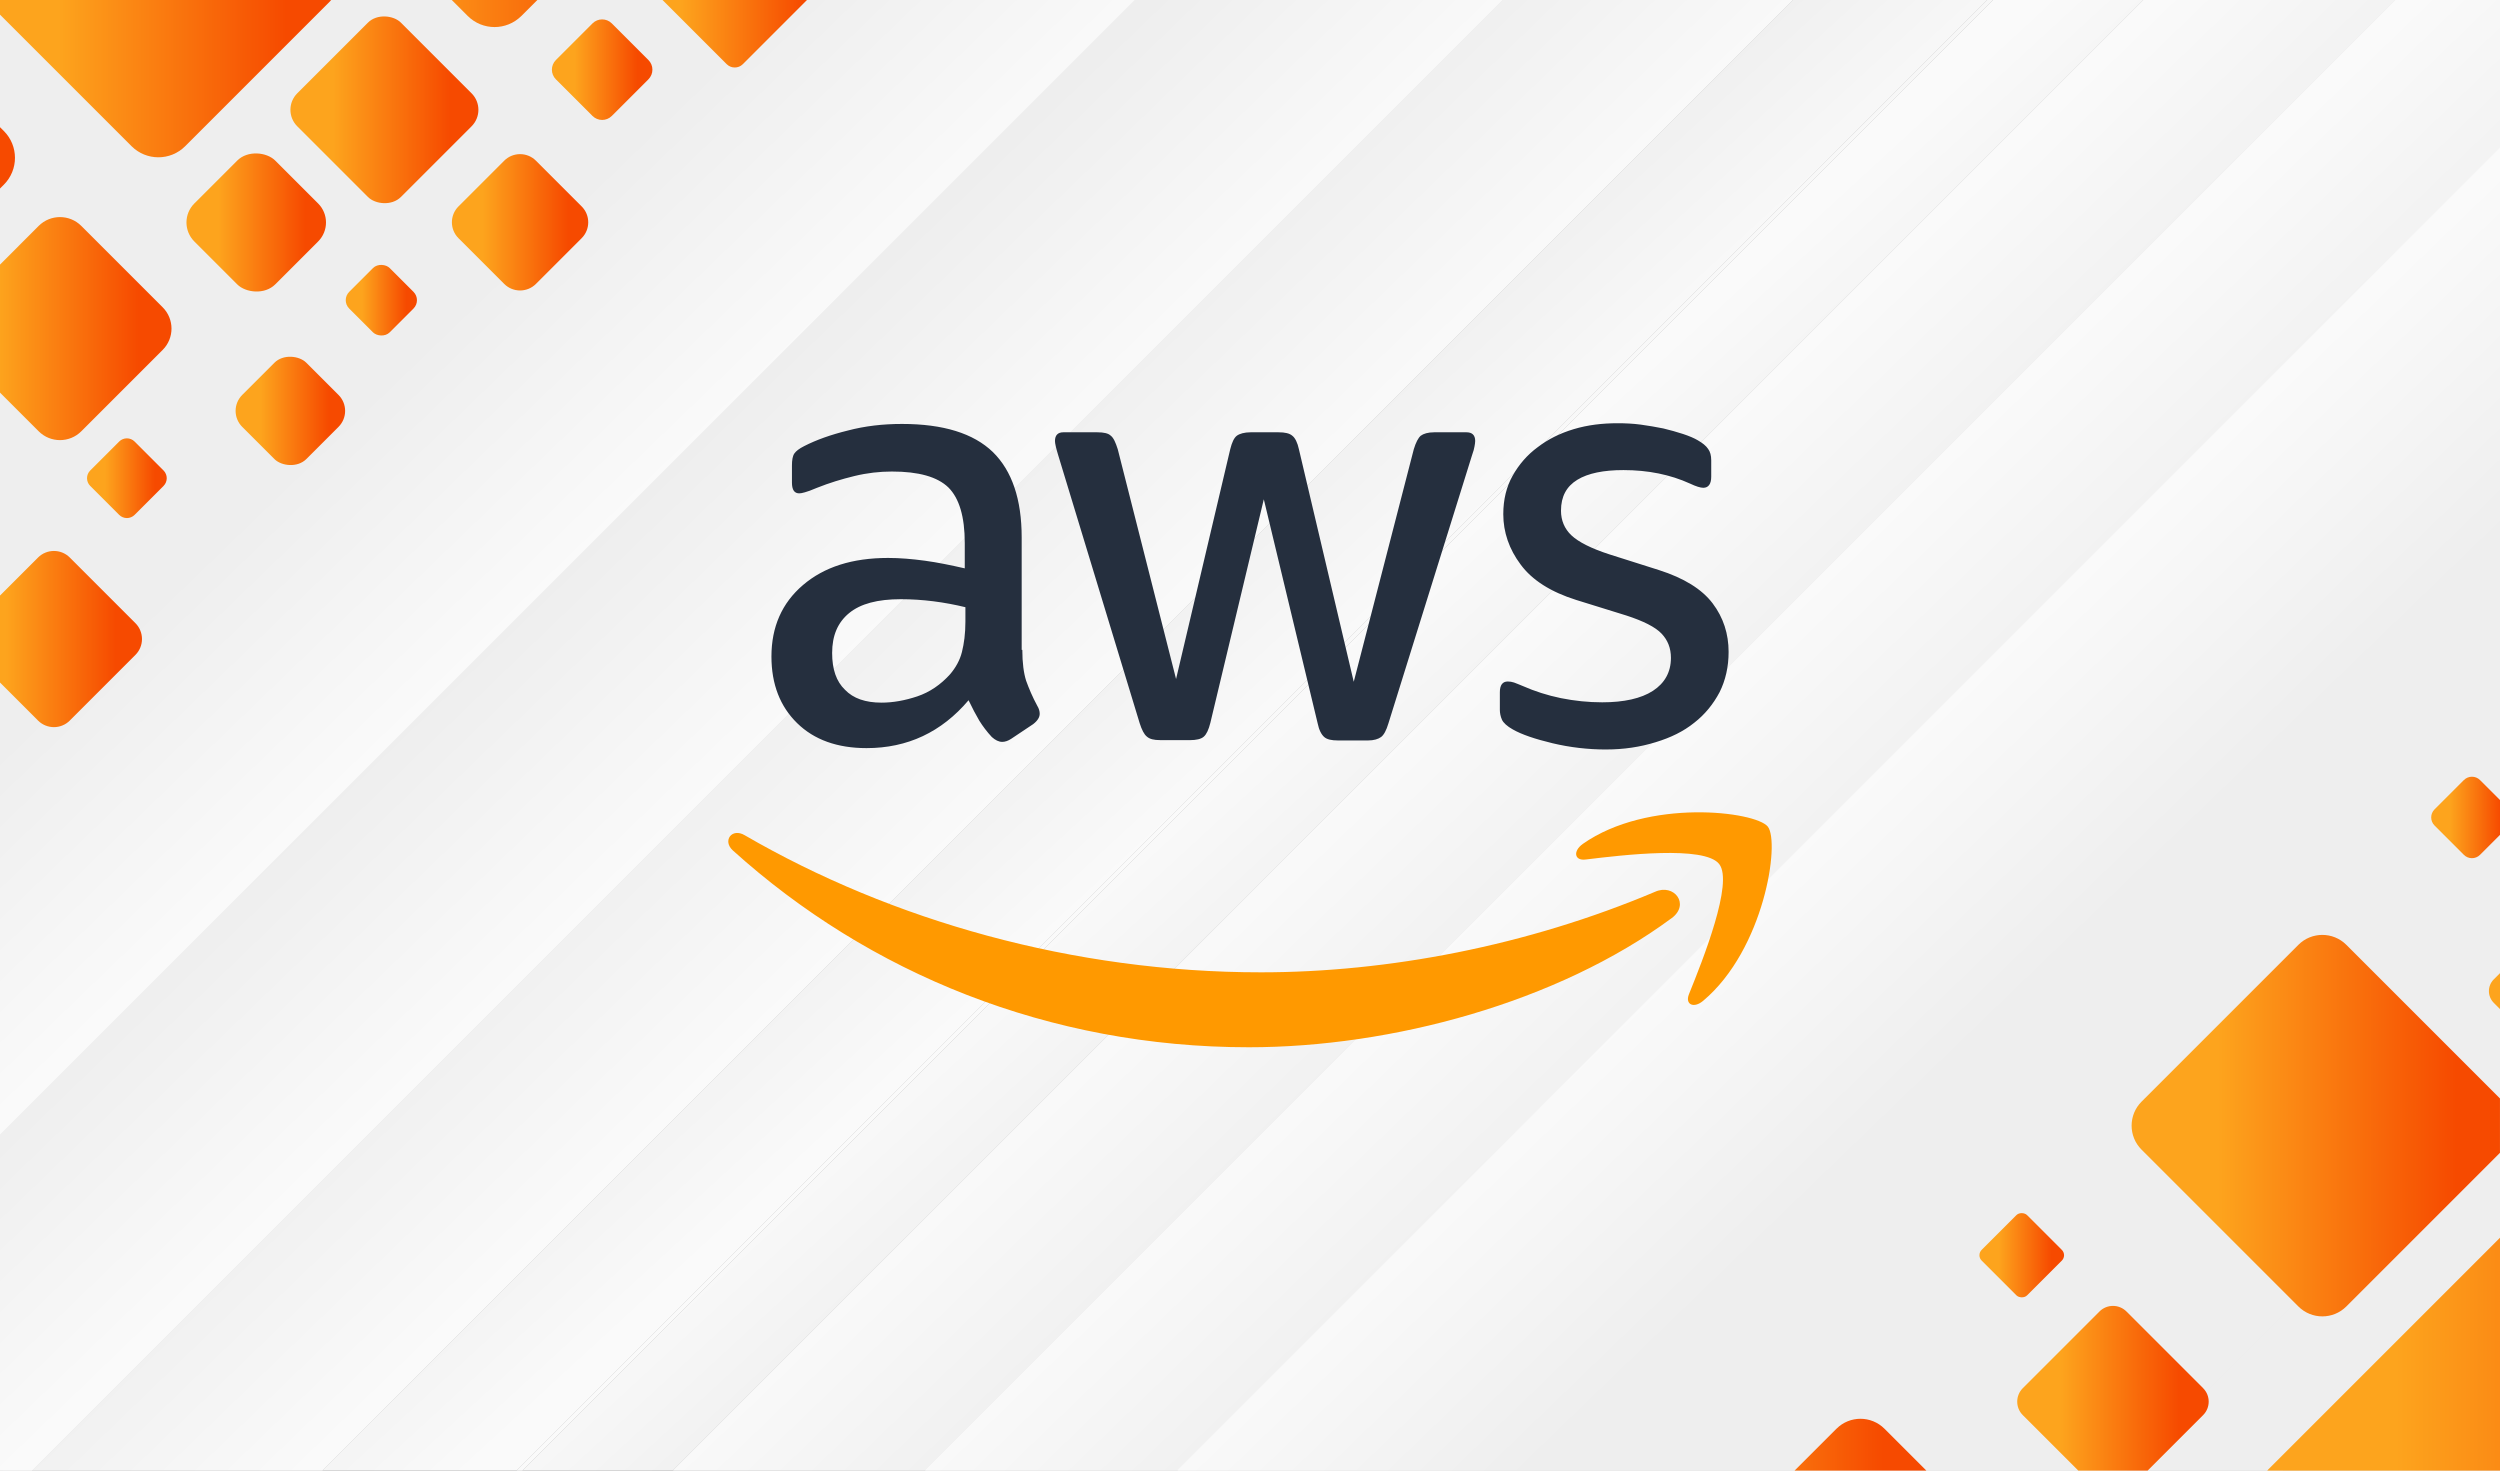 <svg xmlns="http://www.w3.org/2000/svg" xmlns:xlink="http://www.w3.org/1999/xlink" id="Camada_2" data-name="Camada 2" viewBox="0 0 850 500"><rect x="0" y="0" width="850" height="500" fill="#808080" stroke="none"/><defs><style>      .cls-1 {        fill: url(#linear-gradient-2);      }      .cls-2 {        fill: url(#linear-gradient-17);      }      .cls-3 {        fill: url(#linear-gradient-15);      }      .cls-4 {        fill: url(#linear-gradient-18);      }      .cls-5 {        fill: url(#linear-gradient-28);      }      .cls-6 {        fill: url(#Nova_amostra_de_gradiente_1-11);      }      .cls-7 {        fill: url(#linear-gradient-14);      }      .cls-8 {        fill: url(#linear-gradient-20);      }      .cls-9 {        fill: url(#linear-gradient-6);      }      .cls-10 {        fill: url(#Nova_amostra_de_gradiente_1-6);      }      .cls-11 {        fill: url(#Nova_amostra_de_gradiente_1-20);      }      .cls-12 {        fill: #252f3e;      }      .cls-13 {        fill: #f90;        fill-rule: evenodd;      }      .cls-14 {        fill: url(#linear-gradient-32);      }      .cls-15 {        fill: url(#linear-gradient-11);      }      .cls-16 {        fill: url(#Nova_amostra_de_gradiente_1-19);      }      .cls-17 {        fill: url(#Nova_amostra_de_gradiente_1-16);      }      .cls-18 {        fill: url(#Nova_amostra_de_gradiente_1-12);      }      .cls-19 {        fill: url(#linear-gradient-10);      }      .cls-20 {        fill: url(#Nova_amostra_de_gradiente_1-7);      }      .cls-21 {        fill: url(#Nova_amostra_de_gradiente_1-4);      }      .cls-22 {        fill: url(#linear-gradient-16);      }      .cls-23 {        fill: url(#linear-gradient-31);      }      .cls-24 {        fill: url(#Nova_amostra_de_gradiente_1-2);      }      .cls-25 {        fill: url(#Nova_amostra_de_gradiente_1-13);      }      .cls-26 {        fill: url(#Nova_amostra_de_gradiente_1);      }      .cls-27 {        fill: url(#linear-gradient-21);      }      .cls-28 {        fill: url(#linear-gradient-25);      }      .cls-29 {        fill: url(#linear-gradient-5);      }      .cls-30 {        fill: url(#Nova_amostra_de_gradiente_1-3);      }      .cls-31 {        fill: url(#Nova_amostra_de_gradiente_1-10);      }      .cls-32 {        fill: url(#Nova_amostra_de_gradiente_1-5);      }      .cls-33 {        fill: url(#linear-gradient-7);      }      .cls-34 {        fill: url(#Nova_amostra_de_gradiente_1-15);      }      .cls-35 {        fill: url(#Nova_amostra_de_gradiente_1-17);      }      .cls-36 {        fill: url(#Nova_amostra_de_gradiente_1-18);      }      .cls-37 {        fill: url(#linear-gradient-24);      }      .cls-38 {        fill: url(#Nova_amostra_de_gradiente_1-9);      }      .cls-39 {        fill: url(#linear-gradient-9);      }      .cls-40 {        fill: url(#linear-gradient-22);      }      .cls-41 {        fill: url(#linear-gradient-3);      }      .cls-42 {        fill: url(#linear-gradient);      }      .cls-43 {        fill: url(#Nova_amostra_de_gradiente_1-8);      }      .cls-44 {        fill: url(#linear-gradient-27);      }      .cls-45 {        fill: url(#linear-gradient-29);      }      .cls-46 {        fill: url(#linear-gradient-30);      }      .cls-47 {        fill: url(#linear-gradient-23);      }      .cls-48 {        fill: url(#linear-gradient-19);      }      .cls-49 {        fill: url(#linear-gradient-4);      }      .cls-50 {        fill: url(#linear-gradient-8);      }      .cls-51 {        fill: url(#Nova_amostra_de_gradiente_1-14);      }      .cls-52 {        fill: url(#linear-gradient-12);      }      .cls-53 {        fill: url(#linear-gradient-13);      }      .cls-54 {        fill: url(#linear-gradient-26);      }    </style><linearGradient id="linear-gradient" x1="438.84" y1="234.4" x2="491.37" y2="291.5" gradientUnits="userSpaceOnUse"><stop offset="0" stop-color="#fafafa"></stop><stop offset="1" stop-color="#eee"></stop></linearGradient><linearGradient id="linear-gradient-2" x1="475.91" y1="200.3" x2="528.44" y2="257.4" xlink:href="#linear-gradient"></linearGradient><linearGradient id="linear-gradient-3" x1="499.33" y1="226.89" x2="562.14" y2="291.98" xlink:href="#linear-gradient"></linearGradient><linearGradient id="linear-gradient-4" x1="508.73" y1="170.1" x2="561.27" y2="227.2" xlink:href="#linear-gradient"></linearGradient><linearGradient id="linear-gradient-5" x1="530.72" y1="196.6" x2="593.53" y2="261.7" xlink:href="#linear-gradient"></linearGradient><linearGradient id="linear-gradient-6" x1="572.76" y1="240.18" x2="635.58" y2="305.28" xlink:href="#linear-gradient"></linearGradient><linearGradient id="linear-gradient-7" x1="585.85" y1="227.56" x2="648.66" y2="292.65" xlink:href="#linear-gradient"></linearGradient><linearGradient id="linear-gradient-8" x1="627.76" y1="270.99" x2="690.57" y2="336.09" xlink:href="#linear-gradient"></linearGradient><linearGradient id="linear-gradient-9" x1="543.31" y1="184.45" x2="606.13" y2="249.54" xlink:href="#linear-gradient"></linearGradient><linearGradient id="linear-gradient-10" x1="585.36" y1="228.02" x2="648.17" y2="293.12" xlink:href="#linear-gradient"></linearGradient><linearGradient id="linear-gradient-11" x1="627.27" y1="271.46" x2="690.09" y2="336.56" xlink:href="#linear-gradient"></linearGradient><linearGradient id="linear-gradient-12" x1="519.45" y1="160.24" x2="571.98" y2="217.34" xlink:href="#linear-gradient"></linearGradient><linearGradient id="linear-gradient-13" x1="540.38" y1="187.28" x2="603.19" y2="252.37" xlink:href="#linear-gradient"></linearGradient><linearGradient id="linear-gradient-14" x1="582.43" y1="230.86" x2="645.24" y2="295.95" xlink:href="#linear-gradient"></linearGradient><linearGradient id="linear-gradient-15" x1="624.34" y1="274.29" x2="687.15" y2="339.39" xlink:href="#linear-gradient"></linearGradient><linearGradient id="linear-gradient-16" x1="2409.05" y1="2203.5" x2="2461.59" y2="2260.6" gradientTransform="translate(2819.81 2473.16) rotate(-180)" xlink:href="#linear-gradient"></linearGradient><linearGradient id="linear-gradient-17" x1="424.46" y1="247.63" x2="476.99" y2="304.73" xlink:href="#linear-gradient"></linearGradient><linearGradient id="linear-gradient-18" x1="2390.65" y1="2220.43" x2="2443.19" y2="2277.53" gradientTransform="translate(2819.81 2473.16) rotate(-180)" xlink:href="#linear-gradient"></linearGradient><linearGradient id="linear-gradient-19" x1="2453.69" y1="2162.43" x2="2506.22" y2="2219.54" gradientTransform="translate(2819.81 2473.16) rotate(-180)" xlink:href="#linear-gradient"></linearGradient><linearGradient id="linear-gradient-20" x1="2483.96" y1="2196.63" x2="2546.77" y2="2261.73" gradientTransform="translate(2819.81 2473.16) rotate(-180)" xlink:href="#linear-gradient"></linearGradient><linearGradient id="linear-gradient-21" x1="2483.38" y1="2135.12" x2="2535.91" y2="2192.22" gradientTransform="translate(2819.81 2473.16) rotate(-180)" xlink:href="#linear-gradient"></linearGradient><linearGradient id="linear-gradient-22" x1="2512.35" y1="2169.24" x2="2575.16" y2="2234.34" gradientTransform="translate(2819.81 2473.16) rotate(-180)" xlink:href="#linear-gradient"></linearGradient><linearGradient id="linear-gradient-23" x1="2560.71" y1="2219.36" x2="2623.52" y2="2284.46" gradientTransform="translate(2819.81 2473.16) rotate(-180)" xlink:href="#linear-gradient"></linearGradient><linearGradient id="linear-gradient-24" x1="2567.5" y1="2212.81" x2="2630.31" y2="2277.9" gradientTransform="translate(2819.81 2473.16) rotate(-180)" xlink:href="#linear-gradient"></linearGradient><linearGradient id="linear-gradient-25" x1="2628.97" y1="2276.51" x2="2691.78" y2="2341.6" gradientTransform="translate(2819.81 2473.16) rotate(-180)" xlink:href="#linear-gradient"></linearGradient><linearGradient id="linear-gradient-26" x1="2518.52" y1="2163.28" x2="2581.34" y2="2228.38" gradientTransform="translate(2819.81 2473.16) rotate(-180)" xlink:href="#linear-gradient"></linearGradient><linearGradient id="linear-gradient-27" x1="2566.89" y1="2213.4" x2="2629.7" y2="2278.5" gradientTransform="translate(2819.81 2473.16) rotate(-180)" xlink:href="#linear-gradient"></linearGradient><linearGradient id="linear-gradient-28" x1="2628.35" y1="2277.1" x2="2691.16" y2="2342.2" gradientTransform="translate(2819.81 2473.16) rotate(-180)" xlink:href="#linear-gradient"></linearGradient><linearGradient id="linear-gradient-29" x1="2488.8" y1="2130.14" x2="2541.33" y2="2187.24" gradientTransform="translate(2819.81 2473.16) rotate(-180)" xlink:href="#linear-gradient"></linearGradient><linearGradient id="linear-gradient-30" x1="2516.2" y1="2165.52" x2="2579.01" y2="2230.62" gradientTransform="translate(2819.81 2473.16) rotate(-180)" xlink:href="#linear-gradient"></linearGradient><linearGradient id="linear-gradient-31" x1="2564.56" y1="2215.65" x2="2627.37" y2="2280.74" gradientTransform="translate(2819.81 2473.16) rotate(-180)" xlink:href="#linear-gradient"></linearGradient><linearGradient id="linear-gradient-32" x1="2626.03" y1="2279.34" x2="2688.84" y2="2344.44" gradientTransform="translate(2819.81 2473.16) rotate(-180)" xlink:href="#linear-gradient"></linearGradient><linearGradient id="Nova_amostra_de_gradiente_1" data-name="Nova amostra de gradiente 1" x1="1630.28" y1="97" x2="1721.71" y2="188.43" gradientTransform="translate(-406.74 1544.59) rotate(-45)" gradientUnits="userSpaceOnUse"><stop offset="0" stop-color="#fda41d"></stop><stop offset="1" stop-color="#f64a00"></stop></linearGradient><linearGradient id="Nova_amostra_de_gradiente_1-2" data-name="Nova amostra de gradiente 1" x1="1541.46" y1="24.58" x2="1570.26" y2="53.38" xlink:href="#Nova_amostra_de_gradiente_1"></linearGradient><linearGradient id="Nova_amostra_de_gradiente_1-3" data-name="Nova amostra de gradiente 1" x1="1745.16" y1="37.33" x2="1759.67" y2="51.85" xlink:href="#Nova_amostra_de_gradiente_1"></linearGradient><linearGradient id="Nova_amostra_de_gradiente_1-4" data-name="Nova amostra de gradiente 1" x1="1558.54" y1="-22.31" x2="1571.27" y2="-9.58" gradientTransform="translate(-876.69 443.51)" xlink:href="#Nova_amostra_de_gradiente_1"></linearGradient><linearGradient id="Nova_amostra_de_gradiente_1-5" data-name="Nova amostra de gradiente 1" x1="1772.22" y1="-19.12" x2="1784.48" y2="-6.87" xlink:href="#Nova_amostra_de_gradiente_1"></linearGradient><linearGradient id="Nova_amostra_de_gradiente_1-6" data-name="Nova amostra de gradiente 1" x1="1642.43" y1="-.71" x2="1699.82" y2="56.68" xlink:href="#Nova_amostra_de_gradiente_1"></linearGradient><linearGradient id="Nova_amostra_de_gradiente_1-7" data-name="Nova amostra de gradiente 1" x1="567.63" y1="491.19" x2="640.28" y2="491.19" gradientTransform="matrix(1,0,0,1,0,0)" xlink:href="#Nova_amostra_de_gradiente_1"></linearGradient><linearGradient id="Nova_amostra_de_gradiente_1-8" data-name="Nova amostra de gradiente 1" x1="1291.8" y1="-816.69" x2="1335.2" y2="-773.3" xlink:href="#Nova_amostra_de_gradiente_1"></linearGradient><linearGradient id="Nova_amostra_de_gradiente_1-9" data-name="Nova amostra de gradiente 1" x1="1375.02" y1="-771.57" x2="1429.82" y2="-716.76" xlink:href="#Nova_amostra_de_gradiente_1"></linearGradient><linearGradient id="Nova_amostra_de_gradiente_1-10" data-name="Nova amostra de gradiente 1" x1="1535.34" y1="-632.84" x2="1565.1" y2="-603.07" xlink:href="#Nova_amostra_de_gradiente_1"></linearGradient><linearGradient id="Nova_amostra_de_gradiente_1-11" data-name="Nova amostra de gradiente 1" x1="1433.46" y1="-698.13" x2="1461.74" y2="-669.86" gradientTransform="translate(-1315.11 723.1)" xlink:href="#Nova_amostra_de_gradiente_1"></linearGradient><linearGradient id="Nova_amostra_de_gradiente_1-12" data-name="Nova amostra de gradiente 1" x1="1227.56" y1="-649.59" x2="1254.06" y2="-623.09" xlink:href="#Nova_amostra_de_gradiente_1"></linearGradient><linearGradient id="Nova_amostra_de_gradiente_1-13" data-name="Nova amostra de gradiente 1" x1="1300.56" y1="-725.83" x2="1334.11" y2="-692.28" xlink:href="#Nova_amostra_de_gradiente_1"></linearGradient><linearGradient id="Nova_amostra_de_gradiente_1-14" data-name="Nova amostra de gradiente 1" x1="1394.63" y1="-645.42" x2="1405.34" y2="-634.7" gradientTransform="translate(-1269.64 742.81)" xlink:href="#Nova_amostra_de_gradiente_1"></linearGradient><linearGradient id="Nova_amostra_de_gradiente_1-15" data-name="Nova amostra de gradiente 1" x1="1343.63" y1="-643.19" x2="1360.11" y2="-626.71" gradientTransform="translate(-1252.09 775.7)" xlink:href="#Nova_amostra_de_gradiente_1"></linearGradient><linearGradient id="Nova_amostra_de_gradiente_1-16" data-name="Nova amostra de gradiente 1" x1="1378.76" y1="-698.67" x2="1399.74" y2="-677.69" gradientTransform="translate(-1300.79 765.13)" xlink:href="#Nova_amostra_de_gradiente_1"></linearGradient><linearGradient id="Nova_amostra_de_gradiente_1-17" data-name="Nova amostra de gradiente 1" x1="1290.1" y1="-664.36" x2="1302.08" y2="-652.37" gradientTransform="translate(-1252.19 821.71)" xlink:href="#Nova_amostra_de_gradiente_1"></linearGradient><linearGradient id="Nova_amostra_de_gradiente_1-18" data-name="Nova amostra de gradiente 1" x1="1501.21" y1="-649.67" x2="1516.34" y2="-634.54" gradientTransform="translate(-1303.08 666.74)" xlink:href="#Nova_amostra_de_gradiente_1"></linearGradient><linearGradient id="Nova_amostra_de_gradiente_1-19" data-name="Nova amostra de gradiente 1" x1="1442.43" y1="-635.07" x2="1462.94" y2="-614.56" gradientTransform="translate(-1274.56 701.69)" xlink:href="#Nova_amostra_de_gradiente_1"></linearGradient><linearGradient id="Nova_amostra_de_gradiente_1-20" data-name="Nova amostra de gradiente 1" x1="1470.59" y1="-707.3" x2="1527.48" y2="-650.42" xlink:href="#Nova_amostra_de_gradiente_1"></linearGradient></defs><g id="Camada_1-2" data-name="Camada 1"><g><polygon class="cls-42" points="677.55 0 177.57 499.98 228.81 499.98 728.79 0 677.55 0"></polygon><polygon class="cls-1" points="728.79 0 228.81 499.98 314.46 499.98 814.44 0 728.79 0"></polygon><polygon class="cls-41" points="728.79 0 228.81 499.98 314.46 499.98 814.44 0 728.79 0"></polygon><polygon class="cls-49" points="850 0 814.44 0 314.46 499.98 400.22 499.98 850 50.2 850 0"></polygon><polygon class="cls-29" points="850 0 814.44 0 314.46 499.98 400.22 499.98 850 50.2 850 0"></polygon><polygon class="cls-9" points="850 0 814.44 0 314.46 499.98 400.22 499.98 850 50.2 850 0"></polygon><polygon class="cls-33" points="850 499.98 850 426.3 776.32 499.98 850 499.98"></polygon><polygon class="cls-50" points="850 499.98 850 426.3 776.32 499.98 850 499.98"></polygon><polygon class="cls-39" points="850 426.3 850 373.2 723.22 499.98 776.32 499.98 850 426.3"></polygon><polygon class="cls-19" points="850 426.3 850 373.2 723.22 499.98 776.32 499.98 850 426.3"></polygon><polygon class="cls-15" points="850 426.3 850 373.2 723.22 499.98 776.32 499.98 850 426.3"></polygon><polygon class="cls-52" points="850 50.2 400.22 499.98 723.22 499.98 850 373.2 850 50.2"></polygon><polygon class="cls-53" points="850 50.2 400.22 499.98 723.22 499.98 850 373.2 850 50.2"></polygon><polygon class="cls-7" points="850 50.2 400.22 499.98 723.22 499.98 850 373.2 850 50.2"></polygon><polygon class="cls-3" points="850 50.2 400.22 499.98 723.22 499.98 850 373.2 850 50.2"></polygon><polygon class="cls-22" points="609.61 0 109.63 499.98 175.71 499.98 675.69 0 609.61 0"></polygon><polygon class="cls-2" points="675.69 0 175.71 499.98 177.57 499.98 677.55 0 675.69 0"></polygon><polygon class="cls-4" points="675.69 0 175.71 499.98 177.57 499.98 677.55 0 675.69 0"></polygon><polygon class="cls-48" points="510.86 0 10.88 499.98 109.63 499.98 609.61 0 510.86 0"></polygon><polygon class="cls-8" points="510.86 0 10.88 499.98 109.63 499.98 609.61 0 510.86 0"></polygon><polygon class="cls-27" points="385.77 0 0 385.77 0 499.98 10.88 499.98 510.86 0 385.77 0"></polygon><polygon class="cls-40" points="385.77 0 0 385.77 0 499.98 10.88 499.98 510.86 0 385.77 0"></polygon><polygon class="cls-47" points="385.77 0 0 385.77 0 499.98 10.88 499.98 510.86 0 385.77 0"></polygon><polygon class="cls-37" points="0 0 0 62.1 62.1 0 0 0"></polygon><polygon class="cls-28" points="0 0 0 62.1 62.1 0 0 0"></polygon><polygon class="cls-54" points="62.1 0 0 62.1 0 130.04 130.04 0 62.1 0"></polygon><polygon class="cls-44" points="62.1 0 0 62.1 0 130.04 130.04 0 62.1 0"></polygon><polygon class="cls-5" points="62.1 0 0 62.1 0 130.04 130.04 0 62.1 0"></polygon><polygon class="cls-45" points="130.04 0 0 130.04 0 385.77 385.77 0 130.04 0"></polygon><polygon class="cls-46" points="130.04 0 0 130.04 0 385.77 385.77 0 130.04 0"></polygon><polygon class="cls-23" points="130.04 0 0 130.04 0 385.77 385.77 0 130.04 0"></polygon><polygon class="cls-14" points="130.04 0 0 130.04 0 385.77 385.77 0 130.04 0"></polygon></g><g><g><path class="cls-26" d="m850,420.82l-78.8,78.8c-.12.12-.23.26-.35.39h79.15v-79.18Z"></path><path class="cls-24" d="m749.06,471.97l-26.06-26.06c-2.54-2.54-6.65-2.54-9.18,0l-26.06,26.06c-2.54,2.54-2.54,6.65,0,9.18l18.85,18.85h23.59l18.85-18.85c2.54-2.54,2.54-6.65,0-9.18Z"></path><path class="cls-30" d="m847.88,340.97l2.12,2.12v-12.22l-2.12,2.12c-2.2,2.2-2.2,5.77,0,7.97Z"></path><rect class="cls-21" x="676.47" y="415.84" width="21.85" height="21.86" rx="2.58" ry="2.58" transform="translate(-100.44 611.07) rotate(-45)"></rect><path class="cls-32" d="m837.72,265.21l-9.98,9.98c-1.51,1.51-1.51,3.96,0,5.48l9.98,9.98c1.51,1.51,3.96,1.51,5.48,0l6.81-6.81v-11.81l-6.81-6.81c-1.51-1.51-3.96-1.51-5.48,0Z"></path><path class="cls-10" d="m781.44,321.25l-53.31,53.31c-4.51,4.51-4.51,11.82,0,16.32l53.31,53.31c4.51,4.51,11.82,4.51,16.32,0l52.23-52.23v-18.48l-52.23-52.23c-4.51-4.51-11.82-4.51-16.32,0Z"></path><path class="cls-20" d="m624.39,485.77l-14.23,14.23h44.79l-14.23-14.23c-4.51-4.51-11.82-4.51-16.32,0Z"></path></g><g><path class="cls-43" d="m1.31,44.55l-1.31-1.31v20.86l1.31-1.31c5.04-5.04,5.04-13.21,0-18.25Z"></path><path class="cls-38" d="m62.97,49.7L112,.67c.21-.21.41-.44.6-.67H0v4.98l44.72,44.72c5.04,5.04,13.21,5.04,18.25,0Z"></path><path class="cls-31" d="m252.56,21.82L274.37,0h-49.11l21.82,21.82c1.51,1.51,3.96,1.51,5.48,0Z"></path><rect class="cls-6" x="105.78" y="12.42" width="49.84" height="49.84" rx="7.93" ry="7.93" transform="translate(11.88 103.35) rotate(-45)"></rect><path class="cls-18" d="m23.73,244.98l22.31-22.31c2.98-2.98,2.98-7.82,0-10.8l-22.31-22.31c-2.98-2.98-7.82-2.98-10.8,0l-12.93,12.93v29.57l12.93,12.93c2.98,2.98,7.82,2.98,10.8,0Z"></path><path class="cls-25" d="m27.64,146.64l27.67-27.67c4-4,4-10.49,0-14.49l-27.67-27.67c-4-4-10.49-4-14.49,0L0,89.97v43.52l13.15,13.15c4,4,10.49,4,14.49,0Z"></path><rect class="cls-51" x="119.92" y="92.34" width="19.47" height="19.47" rx="4.01" ry="4.01" transform="translate(-34.2 121.57) rotate(-45)"></rect><rect class="cls-34" x="83.31" y="124.29" width="30.83" height="30.83" rx="7.68" ry="7.68" transform="translate(-69.87 110.73) rotate(-45)"></rect><rect class="cls-17" x="67.67" y="56.19" width="38.9" height="38.9" rx="9.14" ry="9.14" transform="translate(-27.97 83.76) rotate(-45)"></rect><path class="cls-35" d="m36.18,151.93h13.92c2.05,0,3.71,1.66,3.71,3.71v13.92c0,2.05-1.66,3.71-3.71,3.71h-13.92c-2.05,0-3.71-1.66-3.71-3.71v-13.92c0-2.05,1.66-3.71,3.71-3.71Z" transform="translate(-102.34 78.12) rotate(-45)"></path><path class="cls-36" d="m195.93,10.24h17.61c2.56,0,4.64,2.08,4.64,4.64v17.61c0,2.56-2.08,4.64-4.64,4.64h-17.61c-2.56,0-4.64-2.08-4.64-4.64V14.89c0-2.56,2.08-4.64,4.64-4.64Z" transform="translate(43.21 151.71) rotate(-45)"></path><path class="cls-16" d="m165.83,56.96h21.99c4.21,0,7.63,3.42,7.63,7.63v21.99c0,4.21-3.42,7.63-7.63,7.63h-21.99c-4.21,0-7.63-3.42-7.63-7.63v-21.99c0-4.21,3.42-7.63,7.63-7.63Z" transform="translate(-1.66 147.17) rotate(-45)"></path><path class="cls-11" d="m177.28,5.42l5.42-5.42h-29.1l5.42,5.42c5.04,5.04,13.21,5.04,18.25,0Z"></path></g></g><g><path class="cls-12" d="m347.59,220.97c0,4.37.47,7.91,1.3,10.5.94,2.6,2.12,5.43,3.78,8.5.59.94.83,1.89.83,2.71,0,1.18-.71,2.36-2.24,3.54l-7.43,4.96c-1.06.71-2.12,1.06-3.07,1.06-1.18,0-2.36-.59-3.54-1.65-1.65-1.77-3.07-3.66-4.25-5.55-1.18-2.01-2.36-4.25-3.66-6.96-9.2,10.86-20.77,16.28-34.69,16.28-9.91,0-17.82-2.83-23.6-8.5-5.78-5.66-8.73-13.21-8.73-22.65,0-10.03,3.54-18.17,10.74-24.31,7.2-6.14,16.75-9.2,28.91-9.2,4.01,0,8.14.35,12.51.94s8.85,1.53,13.57,2.6v-8.61c0-8.97-1.89-15.22-5.55-18.88-3.78-3.66-10.15-5.43-19.23-5.43-4.13,0-8.38.47-12.74,1.53-4.37,1.06-8.61,2.36-12.74,4.01-1.89.83-3.3,1.3-4.13,1.53-.83.24-1.42.35-1.89.35-1.65,0-2.48-1.18-2.48-3.66v-5.78c0-1.89.24-3.3.83-4.13s1.65-1.65,3.3-2.48c4.13-2.12,9.09-3.89,14.87-5.31,5.78-1.53,11.92-2.24,18.41-2.24,14.04,0,24.31,3.19,30.91,9.56,6.49,6.37,9.79,16.05,9.79,29.03v38.23h.24Zm-47.9,17.93c3.89,0,7.91-.71,12.15-2.12,4.25-1.42,8.02-4.01,11.21-7.55,1.89-2.24,3.3-4.72,4.01-7.55s1.18-6.25,1.18-10.27v-4.96c-3.42-.83-7.08-1.53-10.86-2.01-3.78-.47-7.43-.71-11.09-.71-7.91,0-13.69,1.53-17.58,4.72-3.89,3.19-5.78,7.67-5.78,13.57,0,5.55,1.42,9.68,4.37,12.51,2.83,2.95,6.96,4.37,12.39,4.37Zm94.75,12.74c-2.12,0-3.54-.35-4.48-1.18-.94-.71-1.77-2.36-2.48-4.6l-27.73-91.21c-.71-2.36-1.06-3.89-1.06-4.72,0-1.89.94-2.95,2.83-2.95h11.56c2.24,0,3.78.35,4.6,1.18.94.71,1.65,2.36,2.36,4.6l19.82,78.11,18.41-78.11c.59-2.36,1.3-3.89,2.24-4.6.94-.71,2.6-1.18,4.72-1.18h9.44c2.24,0,3.78.35,4.72,1.18.94.71,1.77,2.36,2.24,4.6l18.64,79.05,20.41-79.05c.71-2.36,1.53-3.89,2.36-4.6.94-.71,2.48-1.18,4.6-1.18h10.97c1.89,0,2.95.94,2.95,2.95,0,.59-.12,1.18-.24,1.89-.12.71-.35,1.65-.83,2.95l-28.44,91.21c-.71,2.36-1.53,3.89-2.48,4.6s-2.48,1.18-4.48,1.18h-10.15c-2.24,0-3.78-.35-4.72-1.18s-1.77-2.36-2.24-4.72l-18.29-76.1-18.17,75.99c-.59,2.36-1.3,3.89-2.24,4.72-.94.83-2.6,1.18-4.72,1.18h-10.15Zm151.62,3.19c-6.14,0-12.27-.71-18.17-2.12-5.9-1.42-10.5-2.95-13.57-4.72-1.89-1.06-3.19-2.24-3.66-3.3-.47-1.06-.71-2.24-.71-3.3v-6.02c0-2.48.94-3.66,2.71-3.66.71,0,1.42.12,2.12.35.71.24,1.77.71,2.95,1.18,4.01,1.77,8.38,3.19,12.98,4.13,4.72.94,9.32,1.42,14.04,1.42,7.43,0,13.21-1.3,17.23-3.89,4.01-2.6,6.14-6.37,6.14-11.21,0-3.3-1.06-6.02-3.19-8.26-2.12-2.24-6.14-4.25-11.92-6.14l-17.11-5.31c-8.61-2.71-14.98-6.73-18.88-12.04-3.89-5.19-5.9-10.97-5.9-17.11,0-4.96,1.06-9.32,3.19-13.1,2.12-3.78,4.96-7.08,8.5-9.68,3.54-2.71,7.55-4.72,12.27-6.14,4.72-1.42,9.68-2.01,14.87-2.01,2.6,0,5.31.12,7.91.47,2.71.35,5.19.83,7.67,1.3,2.36.59,4.6,1.18,6.73,1.89,2.12.71,3.78,1.42,4.96,2.12,1.65.94,2.83,1.89,3.54,2.95.71.94,1.06,2.24,1.06,3.89v5.55c0,2.48-.94,3.78-2.71,3.78-.94,0-2.48-.47-4.48-1.42-6.73-3.07-14.28-4.6-22.65-4.6-6.73,0-12.04,1.06-15.69,3.3-3.66,2.24-5.55,5.66-5.55,10.5,0,3.3,1.18,6.14,3.54,8.38,2.36,2.24,6.73,4.48,12.98,6.49l16.75,5.31c8.5,2.71,14.63,6.49,18.29,11.33,3.66,4.84,5.43,10.38,5.43,16.52,0,5.07-1.06,9.68-3.07,13.69-2.12,4.01-4.96,7.55-8.61,10.38-3.66,2.95-8.02,5.07-13.1,6.61-5.31,1.65-10.86,2.48-16.87,2.48Z"></path><g><path class="cls-13" d="m568.35,312.18c-38.82,28.67-95.22,43.89-143.71,43.89-67.96,0-129.2-25.13-175.45-66.9-3.66-3.3-.35-7.79,4.01-5.19,50.03,29.03,111.74,46.61,175.57,46.61,43.07,0,90.38-8.97,133.92-27.37,6.49-2.95,12.04,4.25,5.66,8.97Z"></path><path class="cls-13" d="m584.52,293.77c-4.96-6.37-32.8-3.07-45.43-1.53-3.78.47-4.37-2.83-.94-5.31,22.18-15.57,58.64-11.09,62.89-5.9,4.25,5.31-1.18,41.77-21.95,59.23-3.19,2.71-6.25,1.3-4.84-2.24,4.72-11.68,15.22-37.99,10.27-44.25Z"></path></g></g></g></svg>